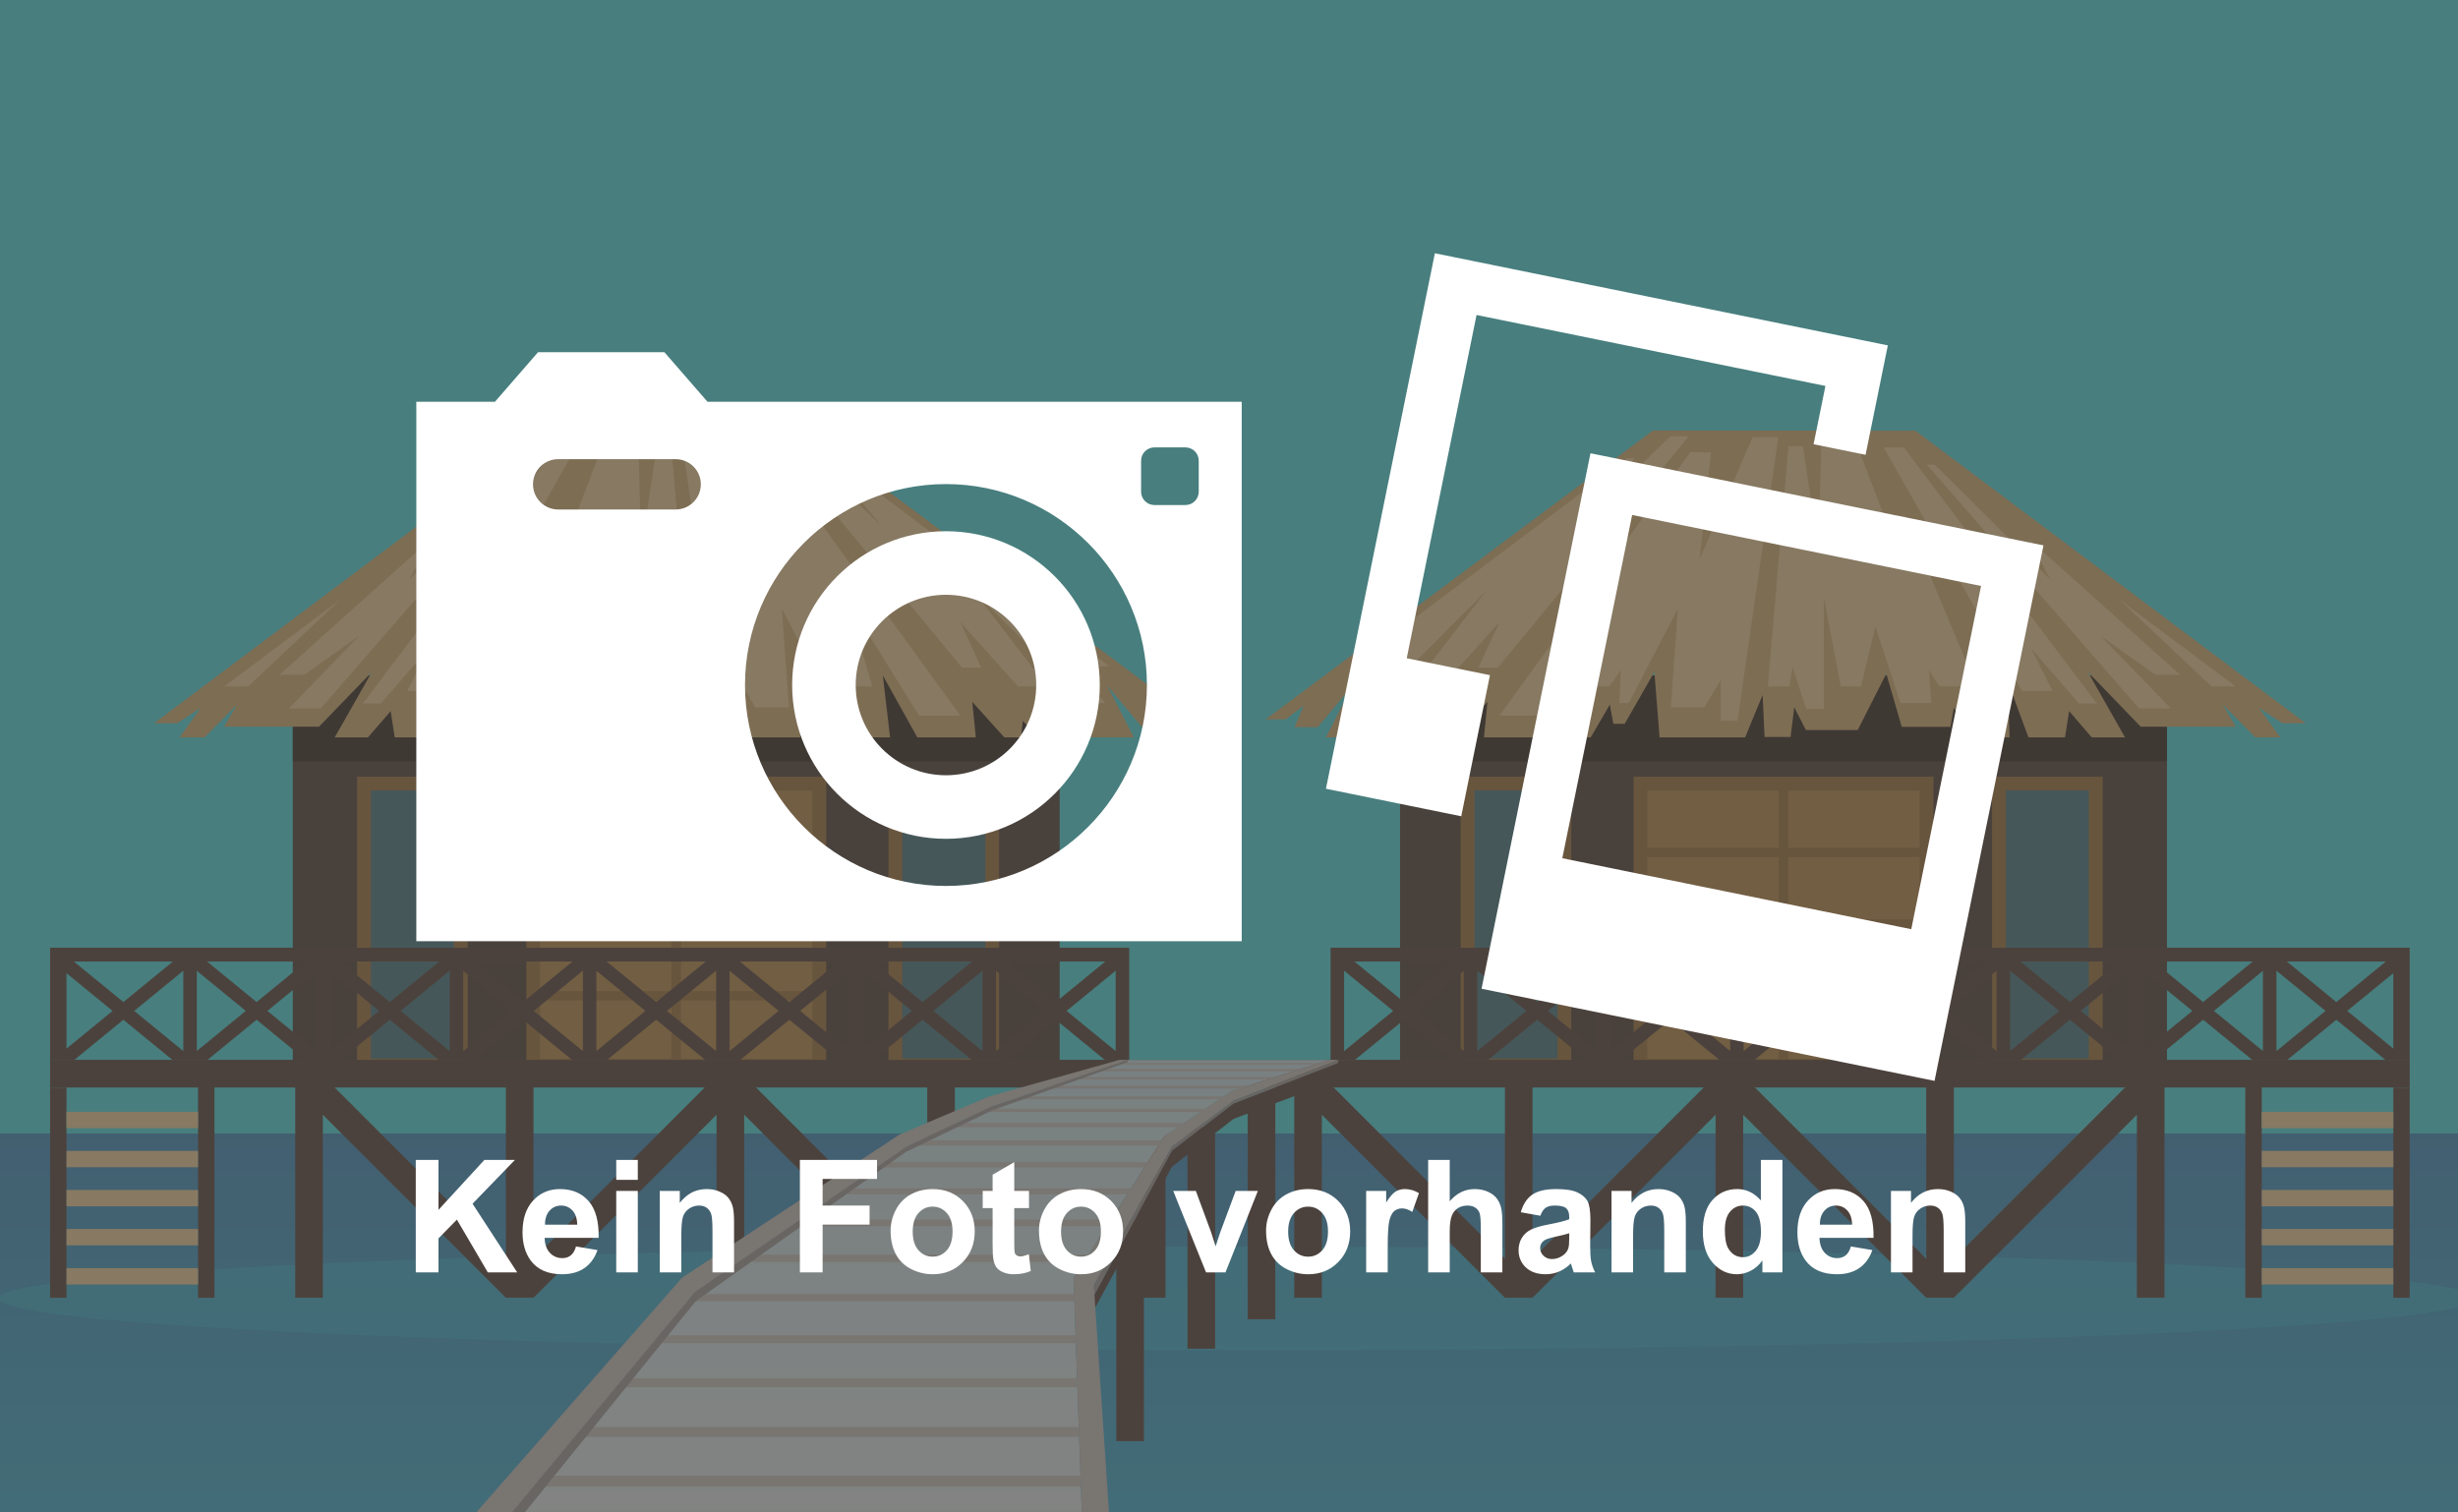<?xml version="1.0" encoding="utf-8"?>
<!-- Generator: Adobe Illustrator 15.0.0, SVG Export Plug-In . SVG Version: 6.00 Build 0)  -->
<!DOCTYPE svg PUBLIC "-//W3C//DTD SVG 1.1//EN" "http://www.w3.org/Graphics/SVG/1.1/DTD/svg11.dtd">
<svg version="1.1" id="Layer_1" xmlns="http://www.w3.org/2000/svg" xmlns:xlink="http://www.w3.org/1999/xlink" x="0px" y="0px"
	 width="790px" height="486px" viewBox="0 0 790 486" enable-background="new 0 0 790 486" xml:space="preserve">
<rect x="0" y="0" width="790" height="486" fill="#333333" stroke="none"/>
<g opacity="0.5">
	<rect x="-5.336" y="-24.894" fill="#5DC9C9" width="801.249" height="629.237"/>
	<linearGradient id="SVGID_1_" gradientUnits="userSpaceOnUse" x1="395.288" y1="604.344" x2="395.288" y2="364.358">
		<stop  offset="0" style="stop-color:#51BFC9"/>
		<stop  offset="1" style="stop-color:#518CAE"/>
	</linearGradient>
	<rect x="-5.336" y="364.358" fill="url(#SVGID_1_)" width="801.249" height="239.985"/>
	<path opacity="0.4" fill="#51BFC9" d="M795.912,417.34c0,9.191-178.246,16.648-398.14,16.648
		c-219.886,0-398.149-7.457-398.149-16.648s178.263-16.649,398.149-16.649C617.666,400.69,795.912,408.148,795.912,417.34z"/>
	<g>
		<g>
			<g>
				<g>
					<rect x="769.205" y="349.565" fill="#665248" width="5.271" height="67.583"/>
					<rect x="721.651" y="349.427" fill="#665248" width="5.272" height="67.722"/>
					<rect x="726.924" y="357.369" fill="#DBBF91" width="42.281" height="5.272"/>
					<rect x="726.924" y="369.925" fill="#DBBF91" width="42.281" height="5.272"/>
					<rect x="726.924" y="382.481" fill="#DBBF91" width="42.281" height="5.271"/>
					<rect x="726.924" y="395.037" fill="#DBBF91" width="42.281" height="5.272"/>
					<rect x="726.924" y="407.61" fill="#DBBF91" width="42.281" height="5.272"/>
				</g>
				<g>
					<rect x="449.973" y="217.121" fill="#605145" width="246.498" height="125.386"/>
					<rect x="449.973" y="217.121" fill="#4C3F36" width="246.498" height="27.626"/>
					<g>
						<rect x="527.242" y="251.857" fill="#B18A54" width="91.95" height="90.649"/>
						<path fill="#9E784A" d="M621.412,344.727h-96.39v-95.089h96.39V344.727z M529.463,340.287h87.51v-86.209h-87.51V340.287z"/>
					</g>
					<g>
						<rect x="642.466" y="251.857" fill="#587C7F" width="31.112" height="90.649"/>
						<path fill="#9E784A" d="M675.798,344.727h-35.552v-95.089h35.552V344.727z M644.686,340.287h26.673v-86.209h-26.673V340.287z"
							/>
					</g>
					<g>
						<rect x="471.678" y="251.857" fill="#587C7F" width="31.112" height="90.649"/>
						<path fill="#9E784A" d="M505.01,344.727h-35.553v-95.089h35.553V344.727z M473.897,340.287h26.673v-86.209h-26.673V340.287z"
							/>
					</g>
					<rect x="527.242" y="295.526" fill="#9E784A" width="91.95" height="3.018"/>
					<rect x="527.242" y="272.495" fill="#9E784A" width="91.95" height="3.018"/>
					<rect x="527.242" y="318.557" fill="#9E784A" width="91.95" height="3.018"/>
					<rect x="571.674" y="251.857" fill="#9E784A" width="3.087" height="90.649"/>
					<polygon fill="#C7A774" points="406.79,231.22 413.225,231.22 419.017,226.833 416.034,233.735 423.525,233.735 
						434.66,220.381 426.145,237.013 441.44,237.013 449.834,224.786 445.897,237.013 456.72,237.013 461.827,231.688 
						462.416,237.013 467.793,237.013 478.06,225.619 476.949,237.013 495.749,237.013 506.813,217.121 504.489,237.013 
						511.253,237.013 517.392,226.485 518.537,232.66 522.179,232.66 531.717,215.976 533.382,237.013 560.887,237.013 
						566.506,223.381 567.13,236.891 575.489,236.891 576.669,227.353 580.415,234.671 597.063,234.671 606.255,216.548 
						611.215,233.631 626.893,233.631 627.968,227.439 633.31,237.013 645.865,237.013 645.345,219.098 651.935,237.013 
						663.693,237.013 665.012,228.584 672.295,237.013 682.979,237.013 671.047,215.976 688.008,233.579 718.53,233.579 
						714.368,226.416 724.843,237.013 732.89,237.013 725.987,227.509 733.549,232.469 741.041,232.469 615.62,138.438 
						531.266,138.368 					"/>
					<polygon fill="#DBBF91" points="692.759,216.913 700.736,216.913 651.865,173.036 659.011,186.303 621.897,149.381 
						619.297,149.381 687.452,227.7 697.719,227.7 675.278,204.513 					"/>
					<polygon fill="#DBBF91" points="635.286,220.624 611.943,164.989 611.25,180.788 595.086,138.403 585.479,138.403 
						584.438,176.296 579.443,143.38 574.796,143.38 568.171,220.624 575.143,220.624 576.113,214.519 580.519,227.873 
						586.172,227.873 586.172,192.095 591.618,220.624 598.139,220.624 602.752,201.426 610.799,225.965 620.719,225.965 
						619.955,215.438 623.354,220.624 					"/>
					<polygon fill="#DBBF91" points="481.875,230.041 495.193,230.041 518.397,192.703 510.178,220.624 517.322,220.624 
						520.93,215.473 520.409,226.017 523.462,226.017 539.243,195.737 536.989,227.422 547.776,227.422 553.014,218.629 
						553.014,231.706 558.459,231.706 571.57,140.501 563.314,140.501 546.284,179.574 549.927,145.357 543.302,145.34 					"/>
					<polygon fill="#DBBF91" points="434.035,214.172 439.411,214.172 452.401,204.634 435.354,225.982 441.614,225.982 
						477.4,190.223 454.031,220.624 463.353,220.624 481.909,200.003 475.181,214.606 481.389,214.606 542.816,140.224 
						536.815,140.224 507.264,169.064 525.369,147.265 523.011,147.265 					"/>
					<polygon fill="#DBBF91" points="605.388,143.831 649.854,222.098 659.67,222.098 652.906,208.536 668.168,226.156 
						673.96,226.156 611.908,143.831 					"/>
					<polygon fill="#DBBF91" points="718.53,220.624 681.001,192.563 710.726,220.624 					"/>
				</g>
				<path fill="#665248" d="M731.641,304.631h-4.335H688.84h-4.336h-38.465h-4.371h-38.431h-4.37h-38.466h-4.336h-38.465h-4.336
					h-38.466h-4.37h-38.439h-3.538h-0.815v36.038h7.856l15.747-12.886l15.756,12.886h11.307l15.747-12.886l15.747,12.886h11.308
					l15.747-12.886l15.747,12.886h11.342l15.712-12.886l15.747,12.886h11.342l15.747-12.886l15.747,12.886h11.308l15.747-12.886
					l15.747,12.886h11.307l15.747-12.886l15.747,12.886h11.342l15.713-12.886l15.747,12.886h2.566h3.156h2.115V309.07v-2.705v-1.734
					H731.641z M431.989,337.859v-25.841l15.781,12.92L431.989,337.859z M435.336,309.07h31.798l-15.895,13.024L435.336,309.07z
					 M470.429,337.824l-15.721-12.886l15.721-12.885V337.824z M474.799,337.859v-25.841l15.781,12.92L474.799,337.859z
					 M478.129,309.07h31.841l-15.921,13.024L478.129,309.07z M513.265,337.824l-15.747-12.886l15.747-12.885V337.824z
					 M517.601,337.859v-25.841l15.781,12.92L517.601,337.859z M520.965,309.07h31.806l-15.92,13.024L520.965,309.07z
					 M556.065,337.824l-15.747-12.886l15.747-12.885V337.824z M560.401,337.859v-25.841l15.781,12.92L560.401,337.859z
					 M563.766,309.07h31.807l-15.921,13.024L563.766,309.07z M598.867,337.824l-15.713-12.886l15.713-12.885V337.824z
					 M603.237,337.859v-25.841l15.781,12.92L603.237,337.859z M606.567,309.07h31.806l-15.886,13.024L606.567,309.07z
					 M641.668,337.824l-15.712-12.886l15.712-12.885V337.824z M646.039,337.859v-25.841l15.781,12.92L646.039,337.859z
					 M649.368,309.07h31.841l-15.92,13.024L649.368,309.07z M684.504,337.824l-15.747-12.886l15.747-12.885V337.824z
					 M688.84,337.859v-25.841l15.781,12.92L688.84,337.859z M692.204,309.07h31.807l-15.921,13.024L692.204,309.07z
					 M727.306,337.824l-15.747-12.886l15.747-12.885V337.824z M731.641,337.859v-25.841l15.782,12.92L731.641,337.859z
					 M735.006,309.07h31.806l-15.92,13.024L735.006,309.07z M754.395,324.938l14.811-12.122v24.245L754.395,324.938z"/>
			</g>
			<g>
				<g>
					<rect x="16.099" y="349.565" fill="#665248" width="5.272" height="67.583"/>
					<rect x="63.652" y="349.427" fill="#665248" width="5.272" height="67.722"/>
					<rect x="21.371" y="357.369" fill="#DBBF91" width="42.281" height="5.272"/>
					<rect x="21.371" y="369.925" fill="#DBBF91" width="42.281" height="5.272"/>
					<rect x="21.371" y="382.481" fill="#DBBF91" width="42.281" height="5.271"/>
					<rect x="21.371" y="395.037" fill="#DBBF91" width="42.281" height="5.272"/>
					<rect x="21.371" y="407.61" fill="#DBBF91" width="42.281" height="5.272"/>
				</g>
				<g>
					<rect x="94.105" y="217.121" fill="#605145" width="246.471" height="125.386"/>
					<rect x="94.105" y="217.121" fill="#4C3F36" width="246.471" height="27.626"/>
					<g>
						<rect x="171.383" y="251.857" fill="#B18A54" width="91.933" height="90.649"/>
						<path fill="#9E784A" d="M169.164,249.638h96.372v95.089h-96.372V249.638z M261.096,254.078h-87.493v86.209h87.493V254.078z"/>
					</g>
					<g>
						<rect x="116.98" y="251.857" fill="#587C7F" width="31.13" height="90.649"/>
						<path fill="#9E784A" d="M114.777,249.638h35.552v95.089h-35.552V249.638z M145.89,254.078h-26.673v86.209h26.673V254.078z"/>
					</g>
					<g>
						<rect x="287.769" y="251.857" fill="#587C7F" width="31.129" height="90.649"/>
						<path fill="#9E784A" d="M285.549,249.638h35.57v95.089h-35.57V249.638z M316.679,254.078h-26.69v86.209h26.69V254.078z"/>
					</g>
					<rect x="171.383" y="295.526" fill="#9E784A" width="91.933" height="3.018"/>
					<rect x="171.383" y="272.495" fill="#9E784A" width="91.933" height="3.018"/>
					<rect x="171.383" y="318.557" fill="#9E784A" width="91.933" height="3.018"/>
					<rect x="215.78" y="251.857" fill="#9E784A" width="3.122" height="90.649"/>
					<polygon fill="#C7A774" points="383.76,231.22 377.343,231.22 371.533,226.833 374.533,233.735 367.024,233.735 
						355.89,220.381 364.423,237.013 349.126,237.013 340.733,224.786 344.669,237.013 333.831,237.013 328.714,231.688 
						328.16,237.013 322.783,237.013 312.499,225.619 313.626,237.013 294.827,237.013 283.746,217.121 286.069,237.013 
						279.323,237.013 273.149,226.485 272.022,232.66 268.38,232.66 258.824,215.976 257.177,237.013 229.689,237.013 
						224.07,223.381 223.446,236.891 215.069,236.891 213.907,227.353 210.144,234.671 193.495,234.671 184.304,216.548 
						179.326,233.631 163.666,233.631 162.591,227.439 157.25,237.013 144.693,237.013 145.214,219.098 138.624,237.013 
						126.865,237.013 125.564,228.584 118.264,237.013 107.581,237.013 119.529,215.976 102.534,233.579 72.011,233.579 
						76.208,226.416 65.733,237.013 57.686,237.013 64.554,227.509 56.993,232.469 49.518,232.469 174.938,138.438 259.292,138.368 
											"/>
					<polygon fill="#DBBF91" points="97.782,216.913 89.804,216.913 138.676,173.036 131.565,186.303 168.661,149.381 
						171.262,149.381 103.124,227.7 92.856,227.7 115.298,204.513 					"/>
					<polygon fill="#DBBF91" points="155.255,220.624 178.615,164.989 179.309,180.788 195.455,138.403 205.063,138.403 
						206.121,176.296 211.115,143.38 215.763,143.38 222.388,220.624 215.416,220.624 214.445,214.519 210.057,227.873 
						204.386,227.873 204.386,192.095 198.958,220.624 192.437,220.624 187.824,201.426 179.777,225.965 169.857,225.965 
						170.603,215.438 167.204,220.624 					"/>
					<polygon fill="#DBBF91" points="308.684,230.041 295.365,230.041 272.178,192.703 280.381,220.624 273.219,220.624 
						269.611,215.473 270.131,226.017 267.097,226.017 251.315,195.737 253.587,227.422 242.782,227.422 237.563,218.629 
						237.563,231.706 232.082,231.706 218.989,140.501 227.244,140.501 244.291,179.574 240.632,145.357 247.274,145.34 					"/>
					<polygon fill="#DBBF91" points="356.515,214.172 351.156,214.172 338.166,204.634 355.214,225.982 348.953,225.982 
						313.158,190.223 336.536,220.624 327.188,220.624 308.649,200.003 315.396,214.606 309.187,214.606 247.742,140.224 
						253.76,140.224 283.294,169.064 265.189,147.265 267.53,147.265 					"/>
					<polygon fill="#DBBF91" points="185.171,143.831 140.705,222.098 130.889,222.098 137.652,208.536 122.408,226.156 
						116.599,226.156 178.65,143.831 					"/>
					<polygon fill="#DBBF91" points="72.046,220.624 109.558,192.563 79.833,220.624 					"/>
				</g>
				<path fill="#665248" d="M16.099,304.631v1.734v2.705v31.599h2.099h3.174h2.549l15.729-12.886l15.747,12.886h11.325
					l15.747-12.886l15.729,12.886h11.342l15.73-12.886l15.747,12.886h11.325l15.747-12.886l15.729,12.886h11.342l15.729-12.886
					l15.747,12.886h11.325l15.747-12.886l15.73,12.886h11.342l15.729-12.886l15.747,12.886h11.325l15.747-12.886l15.729,12.886
					h7.874v-36.038h-0.815h-3.538h-38.465h-4.336h-38.465h-4.353h-38.466h-4.335h-38.466h-4.353h-38.465h-4.336h-38.465h-4.353
					H63.253h-4.335H16.099z M342.796,324.938l15.782-12.92v25.841L342.796,324.938z M339.328,322.095l-15.92-13.024h31.823
					L339.328,322.095z M320.113,312.054l15.729,12.885l-15.729,12.886V312.054z M299.995,324.938l15.782-12.92v25.841
					L299.995,324.938z M296.509,322.095l-15.903-13.024h31.823L296.509,322.095z M277.312,312.054l15.729,12.885l-15.729,12.886
					V312.054z M257.177,324.938l15.782-12.92v25.841L257.177,324.938z M253.708,322.095l-15.92-13.024h31.824L253.708,322.095z
					 M234.493,312.054l15.729,12.885l-15.729,12.886V312.054z M214.375,324.938l15.782-12.92v25.841L214.375,324.938z
					 M210.89,322.095l-15.903-13.024h31.824L210.89,322.095z M191.691,312.054l15.729,12.885l-15.729,12.886V312.054z
					 M171.557,324.938l15.782-12.92v25.841L171.557,324.938z M168.088,322.095l-15.92-13.024h31.823L168.088,322.095z
					 M148.873,312.054l15.729,12.885l-15.729,12.886V312.054z M128.756,324.938l15.781-12.92v25.841L128.756,324.938z
					 M125.27,322.095l-15.903-13.024h31.824L125.27,322.095z M106.072,312.054l15.729,12.885l-15.729,12.886V312.054z
					 M85.937,324.938l15.782-12.92v25.841L85.937,324.938z M82.469,322.095l-15.92-13.024h31.823L82.469,322.095z M63.253,312.054
					l15.73,12.885l-15.73,12.886V312.054z M43.136,324.938l15.782-12.92v25.841L43.136,324.938z M39.65,322.095L23.747,309.07H55.57
					L39.65,322.095z M21.371,337.062v-24.245l14.811,12.122L21.371,337.062z"/>
			</g>
			<path fill="#665248" d="M395.275,340.669H16.099v8.896h78.787v67.583h8.879v-58.825l58.826,58.825h8.879l58.826-58.825v58.825
				h8.896v-58.825l58.826,58.825h8.879l58.826-58.825v58.825h8.879v-67.583h20.672h20.69v67.583h8.879v-58.825l58.834,58.825h8.88
				l58.825-58.825v58.825h8.88v-58.825l58.825,58.825h8.88l58.825-58.825v58.825h8.88v-67.583h78.804v-8.896H395.275z
				 M162.591,404.593l-55.028-55.027h55.028V404.593z M171.47,404.593v-55.027h55.028L171.47,404.593z M298.018,404.593
				l-55.027-55.027h55.027V404.593z M306.897,404.593v-55.027h55.028L306.897,404.593z M483.678,404.593l-55.036-55.027h55.036
				V404.593z M492.558,404.593v-55.027h55.011L492.558,404.593z M619.088,404.593l-55.045-55.027h55.045V404.593z M627.968,404.593
				v-55.027h55.011L627.968,404.593z"/>
		</g>
		<g>
			<rect x="381.661" y="362.329" fill="#665248" width="8.879" height="71.191"/>
			<rect x="358.769" y="392.037" fill="#665248" width="8.879" height="71.19"/>
			<rect x="400.998" y="352.878" fill="#665248" width="8.896" height="71.173"/>
			<linearGradient id="SVGID_2_" gradientUnits="userSpaceOnUse" x1="274.094" y1="604.344" x2="274.094" y2="340.685">
				<stop  offset="0" style="stop-color:#E1DAD2"/>
				<stop  offset="1" style="stop-color:#BECED0"/>
			</linearGradient>
			<polygon fill="url(#SVGID_2_)" points="345.051,410.818 374.273,365.139 395.795,350.692 427.479,340.686 362.498,340.686 
				318.534,355.67 291.307,368.572 223.359,415.259 158.255,493.629 120.708,604.344 387.488,604.344 347.896,492.294 			"/>
			<path fill="#BFB8B0" d="M129.779,577.619l-1.89,5.549h252.107l-1.959-5.549H129.779z M347.271,474.345H174.28l-2.931,3.521
				h176.044L347.271,474.345z M354.503,511.006H152.359l-1.318,3.902h204.85L354.503,511.006z M369.487,553.426H137.982
				l-1.492,4.371h234.557L369.487,553.426z M361.665,531.279H145.491l-1.318,3.902h218.88L361.665,531.279z M346.716,458.701
				H187.269l-2.619,3.156h162.187L346.716,458.701z M347.896,492.294v-0.018H159.382l-1.127,1.353l-0.867,2.55h191.877
				L347.896,492.294z M349.855,403.31H240.736l-3.364,2.307h111.009L349.855,403.31z M346.178,443.023H200.293l-2.359,2.845h148.348
				L346.178,443.023z M345.225,415.935H222.787l-1.908,2.307h124.432L345.225,415.935z M345.693,429.185H211.792l-2.133,2.549
				h136.121L345.693,429.185z M335.496,349.895h62.815l2.774-0.867h-63.04L335.496,349.895z M325.472,353.312h66.421l1.283-0.867
				h-65.19L325.472,353.312z M344.132,346.946h63.525l2.342-0.745H346.3L344.132,346.946z M314.771,357.456h70.948l1.613-1.093
				h-70.271L314.771,357.456z M351.832,344.328h64.133l2.341-0.746H354L351.832,344.328z M359.636,341.675l-1.422,0.468h64.653
				l1.525-0.468H359.636z M373.372,366.543H295.59l-3.538,1.665h80.261L373.372,366.543z M368.88,373.567h-84.857l-2.445,1.682
				h86.227L368.88,373.567z M304.47,362.329h73.983l1.977-1.335h-73.15L304.47,362.329z M363.503,381.996h-91.742l-2.706,1.855
				h93.25L363.503,381.996z M357.069,392.037h-99.927l-3.018,2.081h101.609L357.069,392.037z"/>
			<polygon fill="#9E9892" points="318.534,355.67 291.307,368.572 223.359,415.259 158.255,493.629 120.708,604.344 
				123.275,604.344 158.411,498.814 223.602,418.241 291.15,370.272 318.898,356.901 362.498,341.362 362.498,340.686 			"/>
			<polygon fill="#BFB8B0" points="317.875,352.444 289.122,364.671 219.249,410.663 150.521,489.033 103.141,604.344 
				120.708,604.344 158.255,493.629 223.359,415.259 291.307,368.572 318.534,355.67 362.498,340.686 359.775,340.686 			"/>
			<g>
				<polygon fill="#665248" points="430.116,341.675 396.438,354.682 376.649,369.855 351.537,416.56 351.797,420.687 
					376.649,375.059 396.438,359.658 430.116,347.051 				"/>
			</g>
			<g>
				<polygon fill="#9E9892" points="376.649,368.556 351.537,413.056 351.745,416.16 376.649,369.855 396.438,354.682 
					430.116,341.675 430.099,340.686 396.438,353.692 				"/>
				<polygon fill="#9E9892" points="347.896,498.676 383.916,604.344 387.488,604.344 347.896,492.294 				"/>
			</g>
			<polygon fill="#BFB8B0" points="387.488,604.344 404.275,604.344 356.723,490.369 351.537,413.056 376.649,368.556 
				396.438,353.692 430.099,340.686 427.515,340.669 395.795,350.692 374.273,365.139 345.051,410.818 347.896,492.294 			"/>
		</g>
	</g>
</g>
<g>
	<g>
		<path fill-rule="evenodd" clip-rule="evenodd" fill="#FFFFFF" d="M304.031,170.755c-27.301,0-49.433,22.132-49.433,49.434
			s22.132,49.434,49.433,49.434c27.301,0,49.434-22.132,49.434-49.434S331.332,170.755,304.031,170.755z M304.031,249.197
			c-16.021,0-29.008-12.987-29.008-29.009c0-16.021,12.987-29.007,29.008-29.007c16.02,0,29.008,12.986,29.008,29.007
			C333.04,236.21,320.051,249.197,304.031,249.197z M399.09,129.139H227.388l-13.844-15.92h-40.626l-13.843,15.92h-25.27v173.4
			H399.09V129.139z M217.159,163.767h-37.763c-4.466,0-8.086-3.622-8.086-8.087c0-4.467,3.621-8.088,8.086-8.088h37.763
			c4.467,0,8.088,3.621,8.088,8.088C225.247,160.145,221.625,163.767,217.159,163.767z M304.031,284.777
			c-35.613,0-64.588-28.975-64.588-64.589s28.975-64.589,64.588-64.589c35.614,0,64.588,28.975,64.588,64.589
			S339.645,284.777,304.031,284.777z M385.275,158.049c0,2.369-1.92,4.289-4.287,4.289h-9.953c-2.368,0-4.288-1.919-4.288-4.289
			v-9.952c0-2.368,1.919-4.288,4.288-4.288h9.953c2.367,0,4.287,1.919,4.287,4.288V158.049z M165.498,372.833h-9.817l-14.751,16.058
			v-16.058h-7.301v36.162h7.301v-10.928l5.92-6.043l9.94,16.971h9.447l-14.356-22.077L165.498,372.833z M189.178,386.066
			c-2.253-2.572-5.328-3.86-9.225-3.86c-3.47,0-6.34,1.229-8.609,3.688c-2.27,2.459-3.404,5.857-3.404,10.199
			c0,3.635,0.864,6.645,2.59,9.027c2.187,2.979,5.558,4.466,10.114,4.466c2.878,0,5.275-0.661,7.19-1.985s3.318-3.253,4.206-5.785
			l-6.907-1.158c-0.378,1.315-0.938,2.27-1.677,2.86c-0.74,0.592-1.652,0.888-2.738,0.888c-1.595,0-2.927-0.571-3.996-1.714
			s-1.627-2.741-1.677-4.798h17.366C192.508,392.583,191.43,388.64,189.178,386.066z M175.167,393.652
			c-0.017-1.891,0.469-3.388,1.455-4.489c0.987-1.103,2.237-1.653,3.75-1.653c1.415,0,2.615,0.522,3.601,1.566
			c0.987,1.045,1.505,2.569,1.554,4.576H175.167z M198.058,379.246h6.931v-6.413h-6.931V379.246z M198.058,408.995h6.931v-26.196
			h-6.931V408.995z M234.183,385.143c-0.65-0.856-1.608-1.559-2.875-2.11c-1.266-0.55-2.664-0.826-4.193-0.826
			c-3.47,0-6.348,1.48-8.633,4.441v-3.849h-6.438v26.196h6.932V397.13c0-2.928,0.177-4.933,0.53-6.02
			c0.354-1.085,1.007-1.956,1.961-2.613s2.032-0.987,3.232-0.987c0.938,0,1.739,0.23,2.405,0.69
			c0.666,0.461,1.147,1.106,1.443,1.937c0.296,0.83,0.444,2.66,0.444,5.488v13.37h6.932v-16.28c0-2.022-0.128-3.577-0.383-4.662
			S234.832,385.996,234.183,385.143z M257.086,408.995h7.302v-15.368h15.096v-6.117h-15.096v-8.559h17.489v-6.118h-24.791V408.995z
			 M299.735,382.206c-2.565,0-4.888,0.567-6.969,1.702c-2.08,1.135-3.688,2.779-4.822,4.934c-1.135,2.155-1.702,4.383-1.702,6.685
			c0,3.01,0.567,5.562,1.702,7.66c1.135,2.096,2.791,3.687,4.971,4.771c2.179,1.085,4.468,1.629,6.869,1.629
			c3.881,0,7.1-1.303,9.657-3.91c2.557-2.606,3.836-5.891,3.836-9.854c0-3.93-1.267-7.183-3.798-9.756
			C306.946,383.494,303.698,382.206,299.735,382.206z M304.311,401.866c-1.226,1.382-2.742,2.072-4.551,2.072
			s-3.33-0.69-4.563-2.072s-1.85-3.372-1.85-5.97c0-2.599,0.617-4.587,1.85-5.969s2.754-2.072,4.563-2.072s3.326,0.69,4.551,2.072
			c1.225,1.382,1.837,3.354,1.837,5.919C306.148,398.479,305.536,400.484,304.311,401.866z M327.905,403.839
			c-0.461,0-0.851-0.115-1.172-0.345c-0.321-0.23-0.526-0.521-0.616-0.875c-0.091-0.354-0.136-1.601-0.136-3.738v-10.558h4.736
			v-5.524h-4.736v-9.251l-6.957,4.046v5.205h-3.182v5.524h3.182v11.421c0,2.451,0.075,4.079,0.222,4.885
			c0.181,1.134,0.505,2.035,0.974,2.7c0.469,0.667,1.205,1.209,2.208,1.629c1.002,0.419,2.129,0.629,3.379,0.629
			c2.039,0,3.864-0.345,5.476-1.036l-0.592-5.378C329.475,403.616,328.546,403.839,327.905,403.839z M347.417,382.206
			c-2.565,0-4.888,0.567-6.969,1.702c-2.08,1.135-3.688,2.779-4.822,4.934c-1.135,2.155-1.702,4.383-1.702,6.685
			c0,3.01,0.567,5.562,1.702,7.66c1.135,2.096,2.791,3.687,4.971,4.771c2.179,1.085,4.468,1.629,6.87,1.629
			c3.88,0,7.1-1.303,9.657-3.91c2.557-2.606,3.836-5.891,3.836-9.854c0-3.93-1.266-7.183-3.798-9.756
			C354.627,383.494,351.379,382.206,347.417,382.206z M351.992,401.866c-1.226,1.382-2.742,2.072-4.551,2.072
			c-1.81,0-3.331-0.69-4.564-2.072s-1.85-3.372-1.85-5.97c0-2.599,0.616-4.587,1.85-5.969s2.754-2.072,4.564-2.072
			c1.809,0,3.325,0.69,4.551,2.072c1.225,1.382,1.837,3.354,1.837,5.919C353.83,398.479,353.217,400.484,351.992,401.866z
			 M392.162,396.167c-0.264,0.74-0.51,1.481-0.74,2.222c-0.099,0.36-0.337,1.109-0.715,2.244l-1.431-4.466l-4.934-13.368h-7.276
			l10.557,26.196h6.241l10.409-26.196h-7.129L392.162,396.167z M420.407,382.206c-2.567,0-4.891,0.567-6.97,1.702
			c-2.081,1.135-3.688,2.779-4.822,4.934c-1.135,2.155-1.701,4.383-1.701,6.685c0,3.01,0.566,5.562,1.701,7.66
			c1.135,2.096,2.792,3.687,4.971,4.771c2.178,1.085,4.469,1.629,6.869,1.629c3.882,0,7.101-1.303,9.657-3.91
			c2.557-2.606,3.836-5.891,3.836-9.854c0-3.93-1.266-7.183-3.798-9.756C427.618,383.494,424.369,382.206,420.407,382.206z
			 M424.98,401.866c-1.223,1.382-2.741,2.072-4.549,2.072c-1.811,0-3.332-0.69-4.563-2.072c-1.233-1.382-1.851-3.372-1.851-5.97
			c0-2.599,0.617-4.587,1.851-5.969c1.231-1.382,2.753-2.072,4.563-2.072c1.808,0,3.326,0.69,4.549,2.072
			c1.227,1.382,1.838,3.354,1.838,5.919C426.818,398.479,426.207,400.484,424.98,401.866z M448.49,383.044
			c-0.88,0.56-1.872,1.72-2.972,3.479v-3.725h-6.438v26.196h6.932v-8.092c0-4.456,0.19-7.383,0.58-8.781
			c0.386-1.397,0.914-2.363,1.59-2.898c0.674-0.534,1.494-0.801,2.466-0.801c1.003,0,2.09,0.378,3.257,1.135l2.146-6.044
			c-1.465-0.872-2.985-1.308-4.563-1.308C450.368,382.206,449.368,382.486,448.49,383.044z M481.175,385.363
			c-0.652-0.92-1.618-1.677-2.9-2.27c-1.282-0.591-2.723-0.888-4.316-0.888c-3.108,0-5.78,1.308-8.018,3.922v-13.295h-6.932v36.162
			h6.932v-13.123c0-2.203,0.212-3.868,0.63-4.995c0.419-1.126,1.081-1.969,1.985-2.528c0.904-0.559,1.932-0.839,3.085-0.839
			c1.001,0,1.838,0.219,2.503,0.654s1.129,1.023,1.393,1.764c0.263,0.739,0.396,2.482,0.396,5.229v13.839h6.929v-15.368
			c0-2.352-0.117-4.086-0.356-5.204C482.267,387.305,481.823,386.285,481.175,385.363z M511.082,400.386l0.075-8.091
			c0-3.01-0.309-5.076-0.926-6.203s-1.682-2.057-3.194-2.787c-1.514-0.732-3.815-1.099-6.908-1.099
			c-3.404,0-5.969,0.609-7.696,1.825c-1.725,1.218-2.942,3.092-3.65,5.624l6.29,1.135c0.427-1.217,0.987-2.066,1.677-2.553
			c0.692-0.485,1.655-0.728,2.887-0.728c1.826,0,3.068,0.284,3.726,0.852s0.987,1.517,0.987,2.849v0.69
			c-1.25,0.526-3.495,1.094-6.735,1.702c-2.401,0.46-4.238,0.999-5.513,1.615c-1.274,0.617-2.265,1.505-2.973,2.665
			c-0.708,1.159-1.06,2.479-1.06,3.958c0,2.237,0.775,4.087,2.331,5.55c1.554,1.465,3.678,2.196,6.377,2.196
			c1.528,0,2.967-0.289,4.315-0.864c1.347-0.575,2.616-1.438,3.799-2.59c0.048,0.133,0.132,0.403,0.247,0.814
			c0.263,0.905,0.485,1.588,0.665,2.048h6.859c-0.609-1.25-1.025-2.421-1.248-3.516
			C511.191,404.387,511.082,402.688,511.082,400.386z M504.349,397.796c0,1.661-0.091,2.787-0.271,3.38
			c-0.266,0.903-0.815,1.668-1.655,2.293c-1.135,0.822-2.326,1.234-3.576,1.234c-1.118,0-2.038-0.354-2.763-1.061
			c-0.725-0.707-1.084-1.546-1.084-2.517c0-0.987,0.451-1.802,1.354-2.442c0.593-0.395,1.852-0.797,3.774-1.209
			c1.924-0.41,3.332-0.764,4.22-1.061V397.796z M540.077,385.143c-0.649-0.856-1.606-1.559-2.873-2.11
			c-1.266-0.55-2.663-0.826-4.192-0.826c-3.472,0-6.35,1.48-8.635,4.441v-3.849h-6.438v26.196h6.932V397.13
			c0-2.928,0.177-4.933,0.531-6.02c0.354-1.085,1.006-1.956,1.961-2.613c0.952-0.657,2.03-0.987,3.232-0.987
			c0.937,0,1.738,0.23,2.403,0.69c0.665,0.461,1.148,1.106,1.443,1.937s0.445,2.66,0.445,5.488v13.37h6.932v-16.28
			c0-2.022-0.129-3.577-0.384-4.662S540.727,385.996,540.077,385.143z M565.942,385.857c-2.138-2.434-4.671-3.651-7.6-3.651
			c-3.189,0-5.829,1.156-7.916,3.466c-2.09,2.311-3.134,5.686-3.134,10.127c0,4.34,1.073,7.724,3.22,10.148
			c2.146,2.427,4.724,3.64,7.733,3.64c1.478,0,2.948-0.366,4.402-1.098c1.456-0.732,2.717-1.846,3.787-3.342v3.848h6.436v-36.162
			h-6.929V385.857z M564.29,402.075c-1.119,1.357-2.477,2.035-4.072,2.035c-2.007,0-3.567-0.904-4.687-2.714
			c-0.772-1.248-1.159-3.271-1.159-6.067c0-2.599,0.556-4.551,1.666-5.858c1.108-1.307,2.487-1.961,4.131-1.961
			c1.693,0,3.083,0.662,4.169,1.986c1.087,1.323,1.629,3.489,1.629,6.5C565.967,398.693,565.405,400.72,564.29,402.075z
			 M598.921,386.066c-2.253-2.572-5.327-3.86-9.225-3.86c-3.472,0-6.339,1.229-8.608,3.688s-3.404,5.857-3.404,10.199
			c0,3.635,0.861,6.645,2.589,9.027c2.186,2.979,5.558,4.466,10.113,4.466c2.878,0,5.273-0.661,7.191-1.985
			c1.915-1.324,3.315-3.253,4.203-5.785l-6.904-1.158c-0.378,1.315-0.939,2.27-1.68,2.86c-0.737,0.592-1.652,0.888-2.736,0.888
			c-1.596,0-2.926-0.571-3.996-1.714c-1.068-1.143-1.629-2.741-1.677-4.798h17.363C602.25,392.583,601.175,388.64,598.921,386.066z
			 M584.91,393.652c-0.016-1.891,0.47-3.388,1.454-4.489c0.987-1.103,2.237-1.653,3.75-1.653c1.414,0,2.615,0.522,3.603,1.566
			c0.984,1.045,1.505,2.569,1.554,4.576H584.91z M629.891,385.143c-0.651-0.856-1.609-1.559-2.875-2.11
			c-1.267-0.55-2.664-0.826-4.193-0.826c-3.469,0-6.347,1.48-8.632,4.441v-3.849h-6.438v26.196h6.932V397.13
			c0-2.928,0.177-4.933,0.528-6.02c0.354-1.085,1.009-1.956,1.961-2.613c0.955-0.657,2.033-0.987,3.232-0.987
			c0.937,0,1.738,0.23,2.406,0.69c0.665,0.461,1.146,1.106,1.443,1.937c0.295,0.83,0.442,2.66,0.442,5.488v13.37h6.932v-16.28
			c0-2.022-0.129-3.577-0.384-4.662S630.54,385.996,629.891,385.143z M476.168,317.813l145.592,29.614l35.01-172.121
			l-145.592-29.614L476.168,317.813z M636.715,188.346l-22.441,110.329l-112.145-22.811l22.441-110.33L636.715,188.346z
			 M478.867,217.021l-26.748-5.44l22.443-110.331l112.131,22.808l-3.811,18.731l16.711,3.399l7.154-35.168l-145.58-29.612
			L426.156,253.53l43.484,8.845L478.867,217.021z"/>
	</g>
</g>
</svg>
